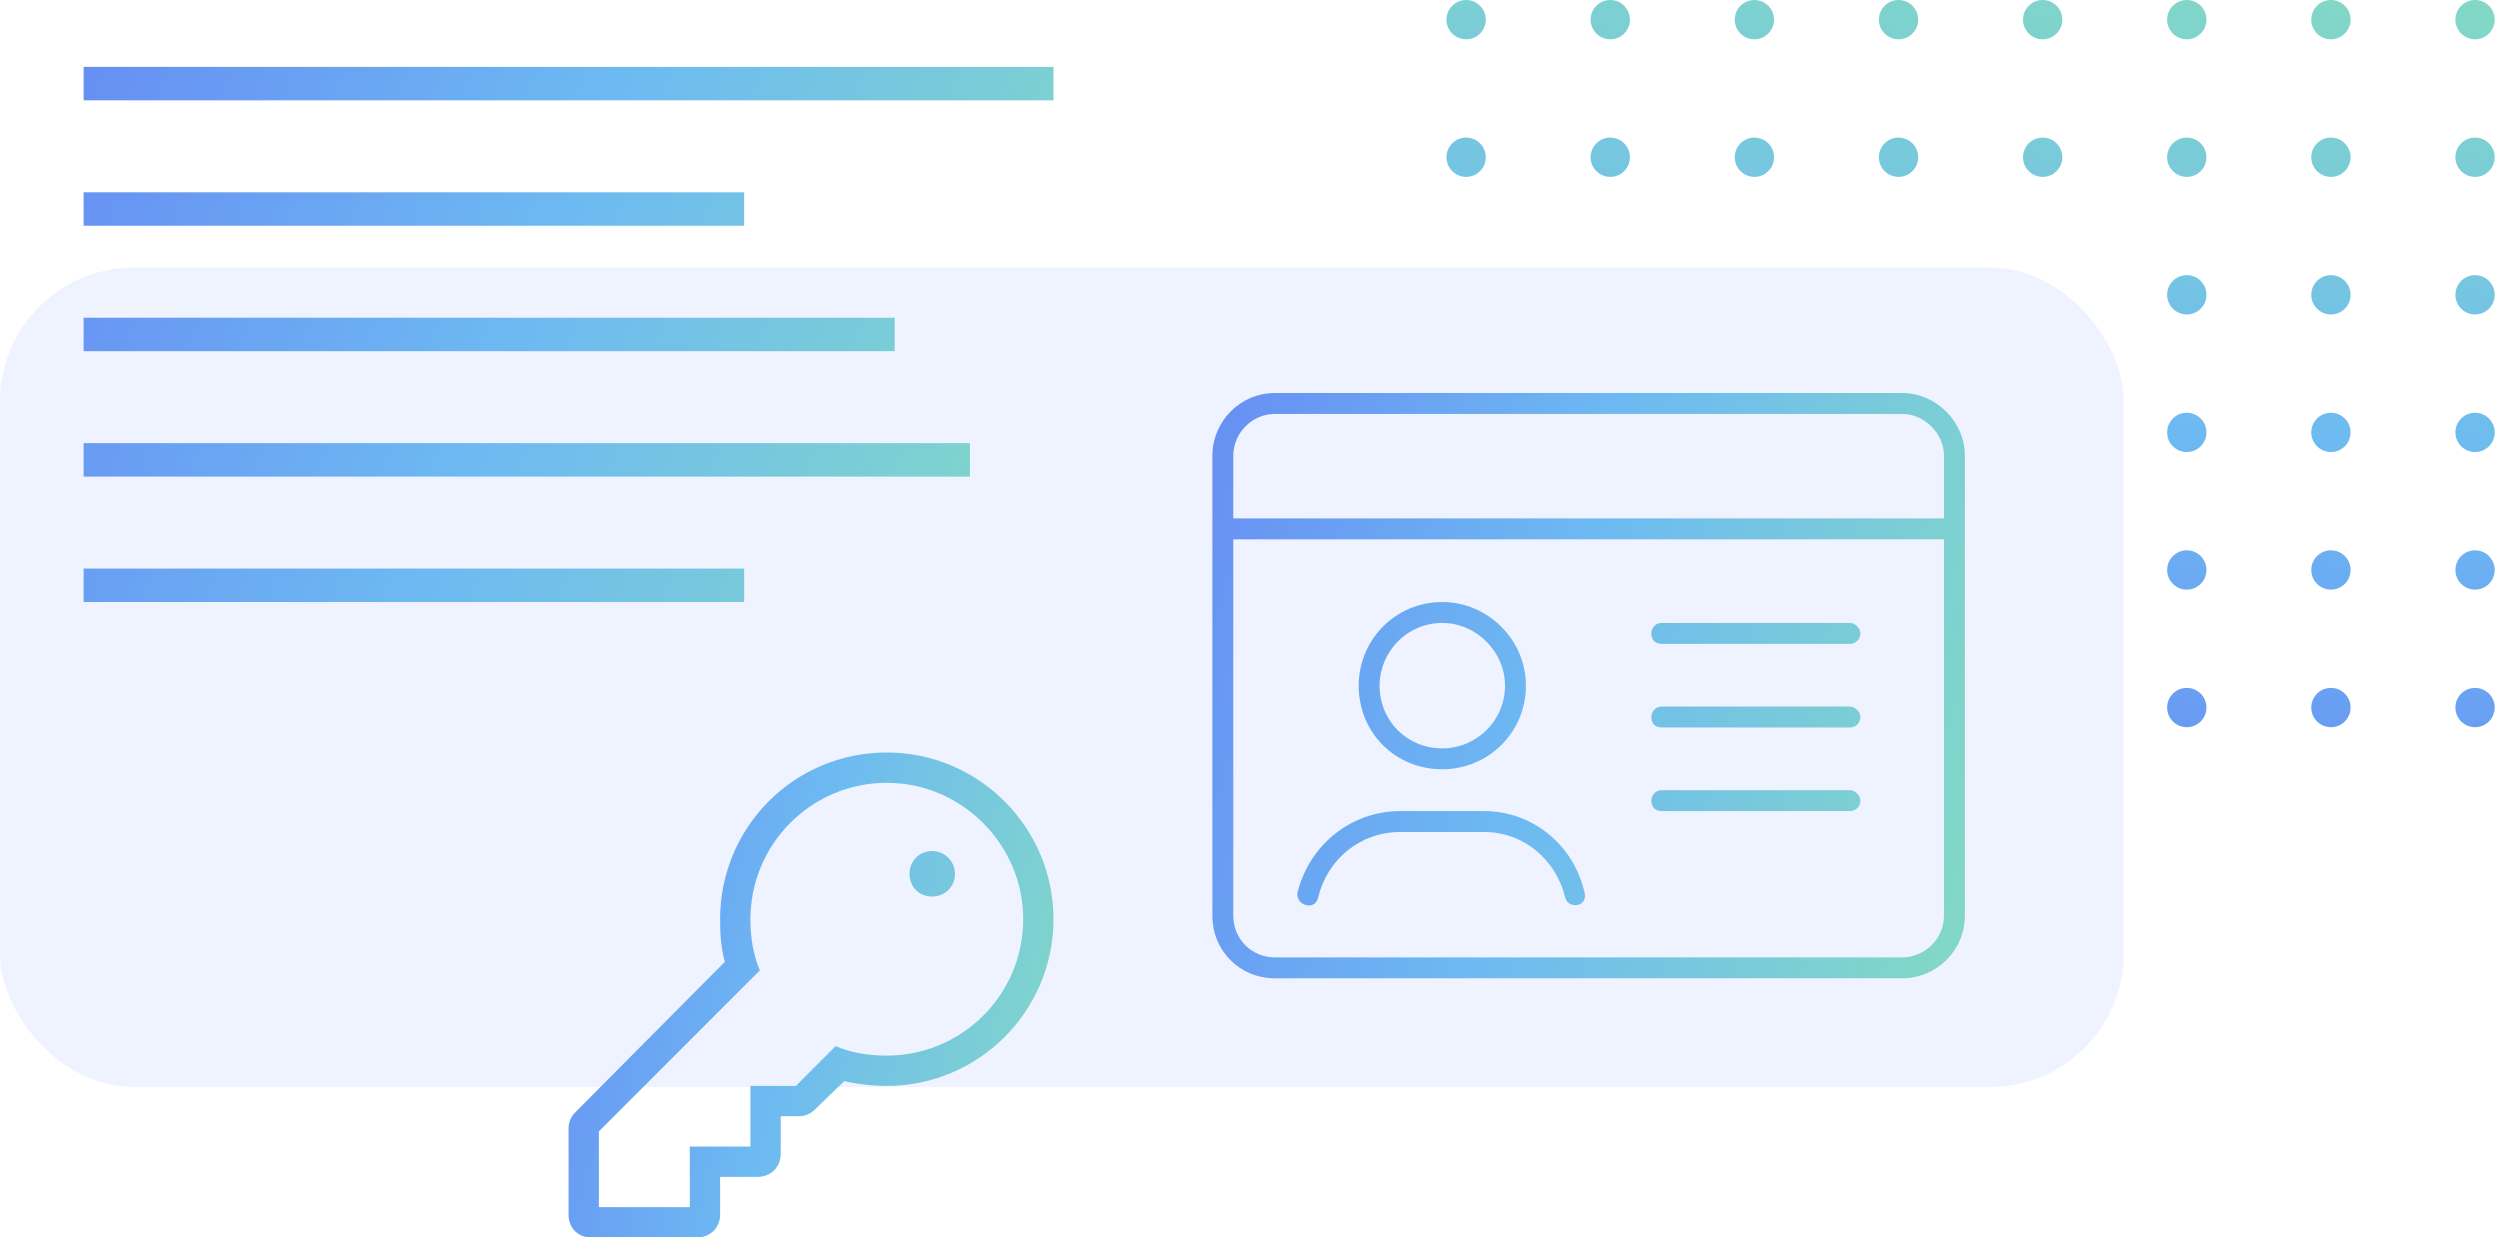 <svg width="299" height="148" viewBox="0 0 299 148" fill="none" xmlns="http://www.w3.org/2000/svg">
<path fill-rule="evenodd" clip-rule="evenodd" d="M175.351 21.155C176.649 21.155 177.701 20.103 177.701 18.805C177.701 17.507 176.649 16.454 175.351 16.454C174.052 16.454 173 17.507 173 18.805C173 20.103 174.052 21.155 175.351 21.155ZM175.351 4.701C176.649 4.701 177.701 3.648 177.701 2.35C177.701 1.052 176.649 -0 175.351 -0C174.052 -0 173 1.052 173 2.35C173 3.648 174.052 4.701 175.351 4.701ZM246.654 2.35C246.654 3.648 245.601 4.701 244.303 4.701C243.005 4.701 241.952 3.648 241.952 2.35C241.952 1.052 243.005 -0 244.303 -0C245.601 -0 246.654 1.052 246.654 2.35ZM244.303 21.155C245.601 21.155 246.654 20.103 246.654 18.805C246.654 17.507 245.601 16.454 244.303 16.454C243.005 16.454 241.952 17.507 241.952 18.805C241.952 20.103 243.005 21.155 244.303 21.155ZM194.939 2.35C194.939 3.648 193.887 4.701 192.589 4.701C191.291 4.701 190.238 3.648 190.238 2.35C190.238 1.052 191.291 -0 192.589 -0C193.887 -0 194.939 1.052 194.939 2.35ZM192.589 21.155C193.887 21.155 194.939 20.103 194.939 18.805C194.939 17.507 193.887 16.454 192.589 16.454C191.291 16.454 190.238 17.507 190.238 18.805C190.238 20.103 191.291 21.155 192.589 21.155ZM263.892 2.35C263.892 3.648 262.839 4.701 261.541 4.701C260.243 4.701 259.19 3.648 259.19 2.35C259.19 1.052 260.243 -0 261.541 -0C262.839 -0 263.892 1.052 263.892 2.35ZM261.541 54.065C262.839 54.065 263.892 53.012 263.892 51.714C263.892 50.416 262.839 49.363 261.541 49.363C260.243 49.363 259.19 50.416 259.19 51.714C259.19 53.012 260.243 54.065 261.541 54.065ZM263.892 18.805C263.892 20.103 262.839 21.155 261.541 21.155C260.243 21.155 259.19 20.103 259.19 18.805C259.19 17.507 260.243 16.454 261.541 16.454C262.839 16.454 263.892 17.507 263.892 18.805ZM261.541 70.519C262.839 70.519 263.892 69.467 263.892 68.168C263.892 66.87 262.839 65.818 261.541 65.818C260.243 65.818 259.19 66.87 259.19 68.168C259.19 69.467 260.243 70.519 261.541 70.519ZM263.892 35.259C263.892 36.558 262.839 37.61 261.541 37.61C260.243 37.61 259.19 36.558 259.19 35.259C259.19 33.961 260.243 32.909 261.541 32.909C262.839 32.909 263.892 33.961 263.892 35.259ZM261.541 86.974C262.839 86.974 263.892 85.921 263.892 84.623C263.892 83.325 262.839 82.272 261.541 82.272C260.243 82.272 259.19 83.325 259.19 84.623C259.19 85.921 260.243 86.974 261.541 86.974ZM212.177 2.35C212.177 3.648 211.125 4.701 209.827 4.701C208.529 4.701 207.476 3.648 207.476 2.35C207.476 1.052 208.529 -0 209.827 -0C211.125 -0 212.177 1.052 212.177 2.35ZM209.827 21.155C211.125 21.155 212.177 20.103 212.177 18.805C212.177 17.507 211.125 16.454 209.827 16.454C208.529 16.454 207.476 17.507 207.476 18.805C207.476 20.103 208.529 21.155 209.827 21.155ZM281.13 2.35C281.13 3.648 280.077 4.701 278.779 4.701C277.481 4.701 276.429 3.648 276.429 2.35C276.429 1.052 277.481 -0 278.779 -0C280.077 -0 281.13 1.052 281.13 2.35ZM278.779 54.065C280.077 54.065 281.13 53.012 281.13 51.714C281.13 50.416 280.077 49.363 278.779 49.363C277.481 49.363 276.429 50.416 276.429 51.714C276.429 53.012 277.481 54.065 278.779 54.065ZM281.13 18.805C281.13 20.103 280.077 21.155 278.779 21.155C277.481 21.155 276.429 20.103 276.429 18.805C276.429 17.507 277.481 16.454 278.779 16.454C280.077 16.454 281.13 17.507 281.13 18.805ZM278.779 70.519C280.077 70.519 281.13 69.467 281.13 68.168C281.13 66.87 280.077 65.818 278.779 65.818C277.481 65.818 276.429 66.87 276.429 68.168C276.429 69.467 277.481 70.519 278.779 70.519ZM281.13 35.259C281.13 36.558 280.077 37.61 278.779 37.61C277.481 37.61 276.429 36.558 276.429 35.259C276.429 33.961 277.481 32.909 278.779 32.909C280.077 32.909 281.13 33.961 281.13 35.259ZM278.779 86.974C280.077 86.974 281.13 85.921 281.13 84.623C281.13 83.325 280.077 82.272 278.779 82.272C277.481 82.272 276.429 83.325 276.429 84.623C276.429 85.921 277.481 86.974 278.779 86.974ZM229.416 2.35C229.416 3.648 228.363 4.701 227.065 4.701C225.767 4.701 224.714 3.648 224.714 2.35C224.714 1.052 225.767 -0 227.065 -0C228.363 -0 229.416 1.052 229.416 2.35ZM227.065 21.155C228.363 21.155 229.416 20.103 229.416 18.805C229.416 17.507 228.363 16.454 227.065 16.454C225.767 16.454 224.714 17.507 224.714 18.805C224.714 20.103 225.767 21.155 227.065 21.155ZM298.368 2.35C298.368 3.648 297.316 4.701 296.017 4.701C294.719 4.701 293.667 3.648 293.667 2.35C293.667 1.052 294.719 -0 296.017 -0C297.316 -0 298.368 1.052 298.368 2.35ZM296.017 54.065C297.316 54.065 298.368 53.012 298.368 51.714C298.368 50.416 297.316 49.363 296.017 49.363C294.719 49.363 293.667 50.416 293.667 51.714C293.667 53.012 294.719 54.065 296.017 54.065ZM298.368 18.805C298.368 20.103 297.316 21.155 296.017 21.155C294.719 21.155 293.667 20.103 293.667 18.805C293.667 17.507 294.719 16.454 296.017 16.454C297.316 16.454 298.368 17.507 298.368 18.805ZM296.017 70.519C297.316 70.519 298.368 69.467 298.368 68.168C298.368 66.87 297.316 65.818 296.017 65.818C294.719 65.818 293.667 66.87 293.667 68.168C293.667 69.467 294.719 70.519 296.017 70.519ZM298.368 35.259C298.368 36.558 297.316 37.61 296.017 37.61C294.719 37.61 293.667 36.558 293.667 35.259C293.667 33.961 294.719 32.909 296.017 32.909C297.316 32.909 298.368 33.961 298.368 35.259ZM296.017 86.974C297.316 86.974 298.368 85.921 298.368 84.623C298.368 83.325 297.316 82.272 296.017 82.272C294.719 82.272 293.667 83.325 293.667 84.623C293.667 85.921 294.719 86.974 296.017 86.974Z" fill="url(#paint0_linear)"/>
<rect y="32" width="254" height="98" rx="16" fill="#5F78FF" fill-opacity="0.1"/>
<path d="M198.75 77.004H221.25C221.875 77.004 222.5 76.535 222.5 75.754C222.5 75.129 221.875 74.504 221.25 74.504H198.75C197.969 74.504 197.5 75.129 197.5 75.754C197.5 76.535 197.969 77.004 198.75 77.004ZM198.75 87.004H221.25C221.875 87.004 222.5 86.535 222.5 85.754C222.5 85.129 221.875 84.504 221.25 84.504H198.75C197.969 84.504 197.5 85.129 197.5 85.754C197.5 86.535 197.969 87.004 198.75 87.004ZM198.75 97.004H221.25C221.875 97.004 222.5 96.535 222.5 95.754C222.5 95.129 221.875 94.504 221.25 94.504H198.75C197.969 94.504 197.5 95.129 197.5 95.754C197.5 96.535 197.969 97.004 198.75 97.004ZM172.5 92.004C177.969 92.004 182.5 87.629 182.5 82.004C182.5 76.535 177.969 72.004 172.5 72.004C166.875 72.004 162.5 76.535 162.5 82.004C162.5 87.629 166.875 92.004 172.5 92.004ZM172.5 74.504C176.562 74.504 180 77.941 180 82.004C180 86.223 176.562 89.504 172.5 89.504C168.281 89.504 165 86.223 165 82.004C165 77.941 168.281 74.504 172.5 74.504ZM227.5 47.004H152.5C148.281 47.004 145 50.441 145 54.504V109.504C145 113.723 148.281 117.004 152.5 117.004H227.5C231.562 117.004 235 113.723 235 109.504V54.504C235 50.441 231.562 47.004 227.5 47.004ZM232.5 109.504C232.5 112.316 230.156 114.504 227.5 114.504H152.5C149.688 114.504 147.5 112.316 147.5 109.504V64.504H232.5V109.504ZM232.5 62.004H147.5V54.504C147.5 51.848 149.688 49.504 152.5 49.504H227.5C230.156 49.504 232.5 51.848 232.5 54.504V62.004ZM156.25 108.254C156.875 108.41 157.5 108.098 157.656 107.316C158.75 102.785 162.656 99.504 167.5 99.504H177.5C182.188 99.504 186.094 102.785 187.188 107.316C187.344 107.941 187.812 108.254 188.438 108.254H188.594C189.375 108.098 189.688 107.473 189.531 106.848C188.281 101.066 183.281 97.004 177.5 97.004H167.5C161.562 97.004 156.562 101.066 155.156 106.848C155.156 107.473 155.469 108.098 156.25 108.254Z" fill="url(#paint1_linear)"/>
<path d="M106.062 90C94.961 90 86.125 98.949 86.125 109.938C86.125 111.75 86.238 113.449 86.691 115.035L68.793 133.047C68.227 133.613 68 134.293 68 134.973V145.281C68 146.867 69.133 148 70.719 148H83.406C84.879 148 86.125 146.867 86.125 145.281V140.75H90.656C92.129 140.75 93.375 139.617 93.375 138.031V133.5H95.527C96.207 133.5 96.887 133.273 97.453 132.707L100.965 129.309C102.551 129.648 104.25 129.875 106.062 129.875C117.051 129.875 126 120.926 126 109.938C126 98.949 117.051 90 106.062 90ZM106.062 126.25C103.91 126.25 101.758 125.91 99.945 125.117L95.188 129.875H89.75V137.125H82.5V144.375H71.625V135.312L90.883 116.055C90.09 114.242 89.75 112.09 89.75 109.938C89.75 100.988 97 93.625 106.062 93.625C115.012 93.625 122.375 100.988 122.375 109.938C122.375 119 115.012 126.25 106.062 126.25ZM111.5 101.781C109.914 101.781 108.781 103.027 108.781 104.5C108.781 106.086 109.914 107.219 111.5 107.219C112.973 107.219 114.219 106.086 114.219 104.5C114.219 103.027 112.973 101.781 111.5 101.781Z" fill="url(#paint2_linear)"/>
<path fill-rule="evenodd" clip-rule="evenodd" d="M126 12H10V8H126V12ZM89 72H10V68H89V72ZM10 27H89V23H10V27ZM116 57H10V53H116V57ZM10 42H107V38H10V42Z" fill="url(#paint3_linear)"/>
<defs>
<linearGradient id="paint0_linear" x1="173" y1="86.974" x2="188.131" y2="-16.172" gradientUnits="userSpaceOnUse">
<stop stop-color="#678FF3"/>
<stop offset="0.464" stop-color="#6DBAF2"/>
<stop offset="1" stop-color="#83D9C4"/>
</linearGradient>
<linearGradient id="paint1_linear" x1="145" y1="47.004" x2="246.527" y2="74.606" gradientUnits="userSpaceOnUse">
<stop stop-color="#678FF3"/>
<stop offset="0.464" stop-color="#6DBAF2"/>
<stop offset="1" stop-color="#83D9C4"/>
</linearGradient>
<linearGradient id="paint2_linear" x1="68" y1="90" x2="135.257" y2="104.222" gradientUnits="userSpaceOnUse">
<stop stop-color="#678FF3"/>
<stop offset="0.464" stop-color="#6DBAF2"/>
<stop offset="1" stop-color="#83D9C4"/>
</linearGradient>
<linearGradient id="paint3_linear" x1="10" y1="8" x2="132.53" y2="54.961" gradientUnits="userSpaceOnUse">
<stop stop-color="#678FF3"/>
<stop offset="0.464" stop-color="#6DBAF2"/>
<stop offset="1" stop-color="#83D9C4"/>
</linearGradient>
</defs>
</svg>
